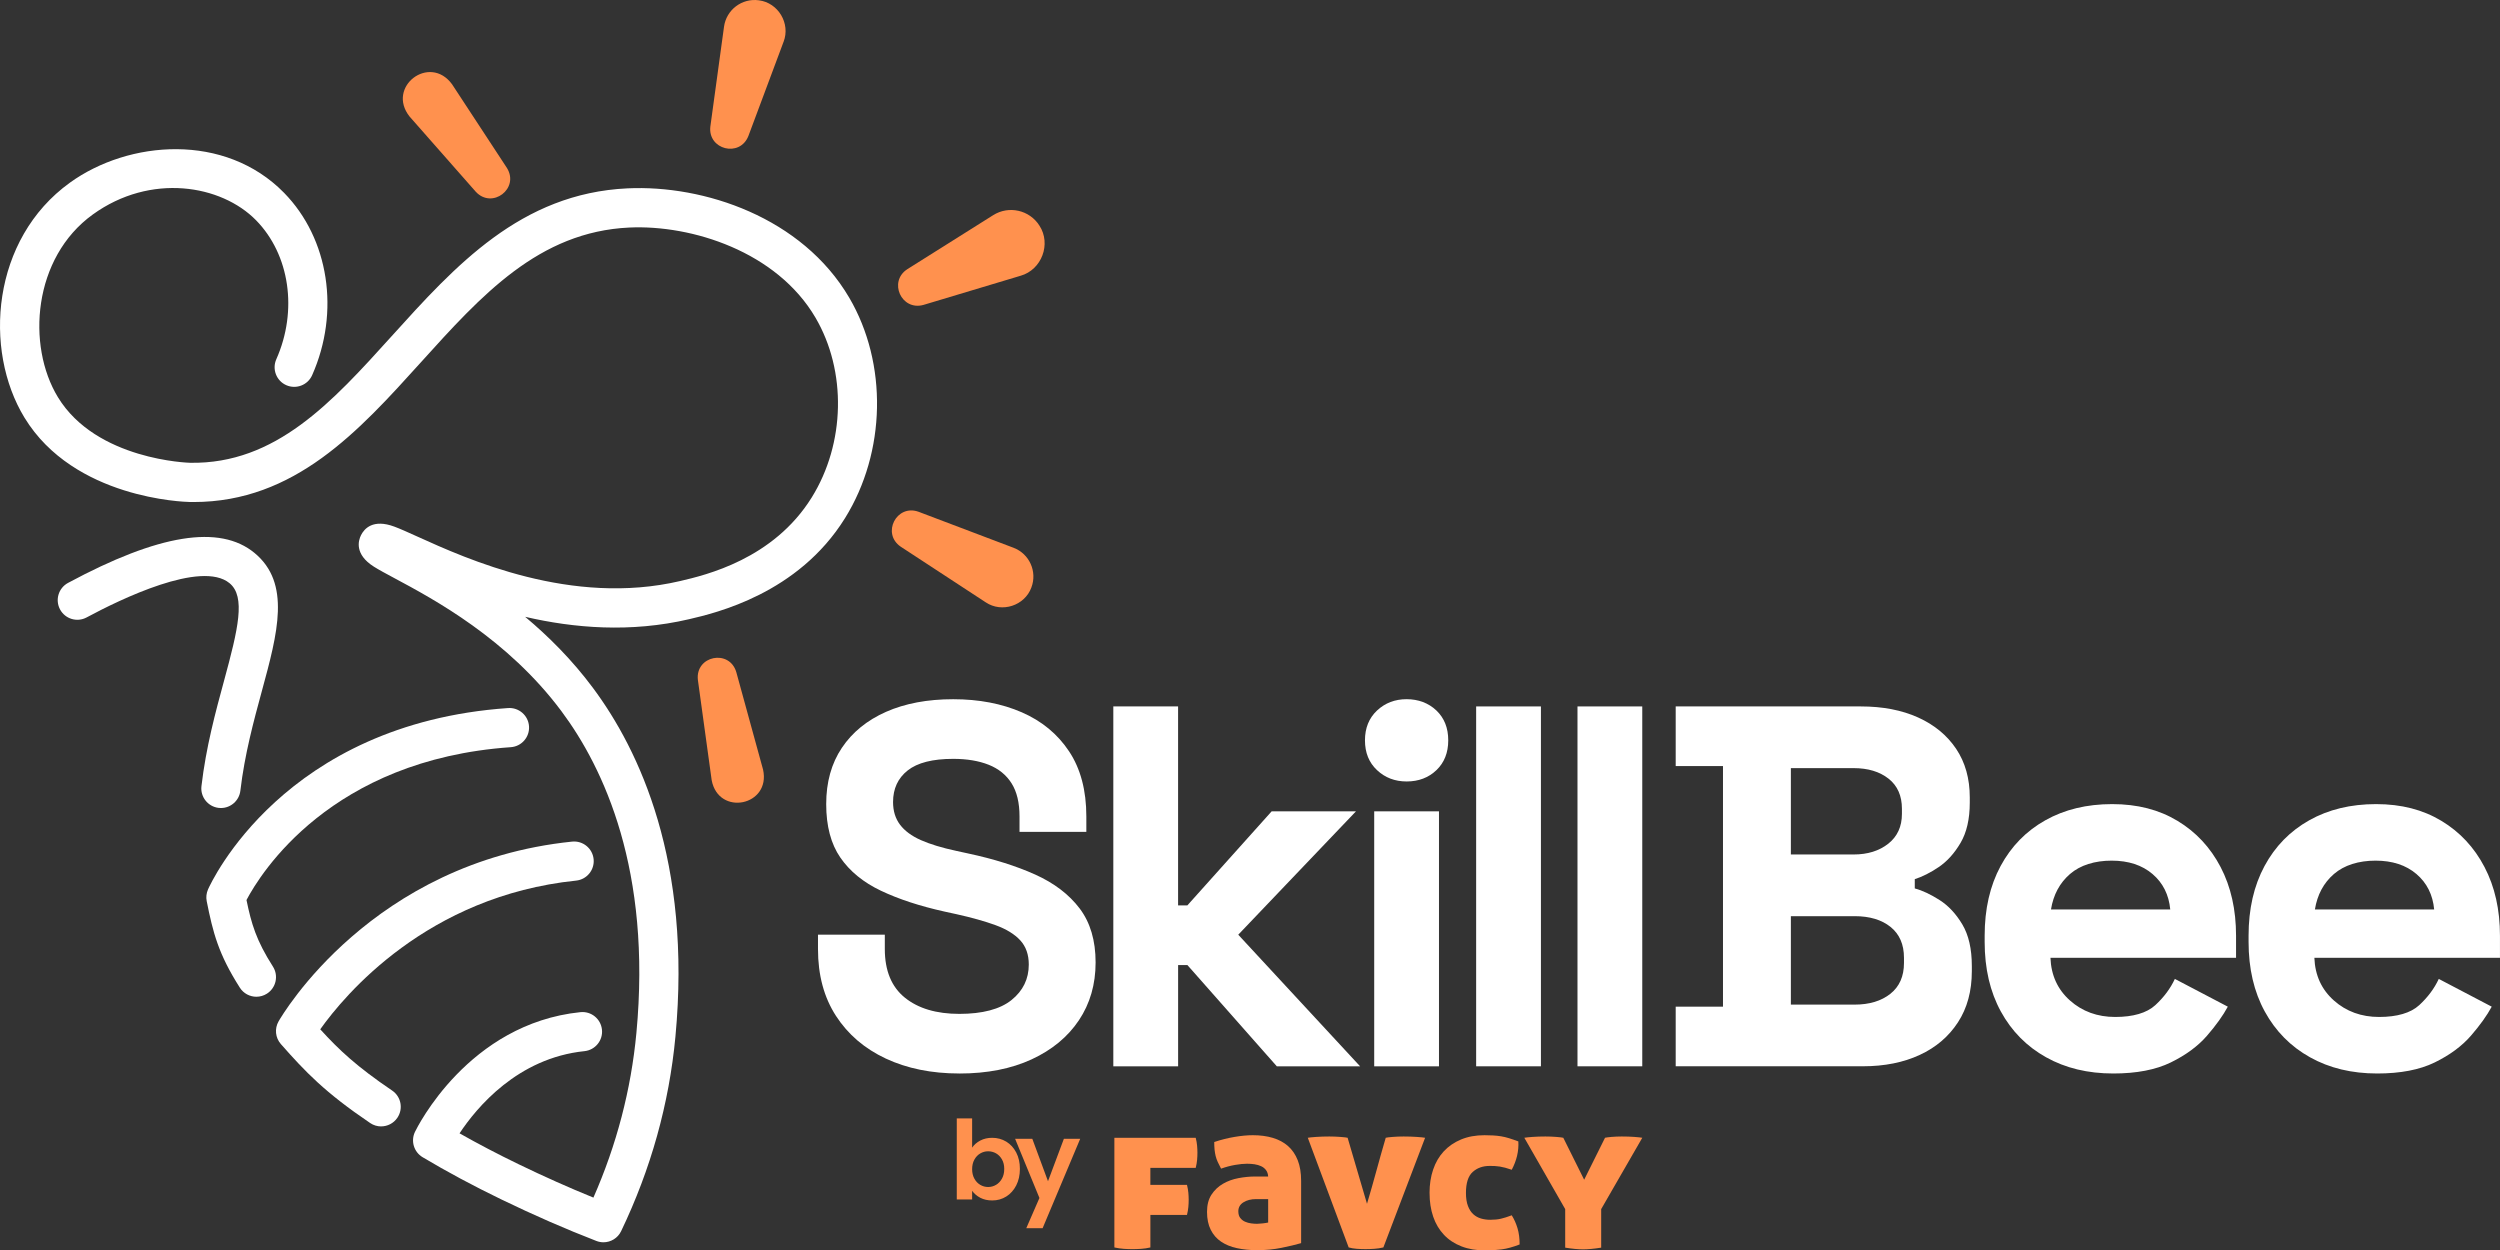 <svg id="Layer_1" data-name="Layer 1" xmlns="http://www.w3.org/2000/svg" viewBox="0 0 998.12 499.23"><rect x="0" y="0" width="998.12" height="499.23" fill="#333333" stroke="none"/>
  <defs>
    <style>
      .cls-1 {
        fill: #ff914e;
      }

      .cls-1, .cls-2 {
        stroke-width: 0px;
      }

      .cls-2 {
        fill: #fff;
      }
    </style>
  </defs>
  <g>
    <g>
      <path class="cls-1" d="M312.85,16.66l-14.06,37.65c-3.45,8.72-16.29,5.41-15.18-3.82,0,0,5.45-39.82,5.45-39.82.92-6.75,7.15-11.48,13.9-10.55,7.75.96,12.69,9.28,9.89,16.54h0Z"></path>
      <path class="cls-1" d="M407.52,110.08l-38.81,11.65c-8.85,2.49-14.11-9.3-6.48-14.25,0,0,34.3-21.58,34.3-21.58,6.26-3.94,14.54-2.06,18.48,4.21,4.76,7.31.87,17.58-7.49,19.97h0Z"></path>
      <path class="cls-1" d="M393.55,240.48l-33.93-22.21c-7.76-5.3-1.66-17.11,7.1-13.95,0,0,37.92,14.37,37.92,14.37,6.35,2.41,9.55,9.51,7.14,15.86-2.66,7.29-11.81,10.24-18.23,5.93h0Z"></path>
      <path class="cls-1" d="M284.13,311.46l-5.5-39.99c-1.1-9.69,12.57-12.44,15.33-3.14,0,0,10.69,38.92,10.69,38.92,3.22,14.47-17.78,18.79-20.52,4.21h0Z"></path>
      <path class="cls-1" d="M189.93,76.53l-26.39-29.98c-9.43-11.86,7.99-25.15,16.94-12.91,0,0,21.9,33.4,21.9,33.4,5.14,8.24-5.92,16.6-12.45,9.49h0Z"></path>
    </g>
    <g>
      <path class="cls-2" d="M88.22,322.6c-.3,0-.61-.02-.92-.05-4.29-.5-7.37-4.39-6.87-8.68,1.82-15.62,5.66-29.71,9.04-42.15,5.6-20.6,8.71-33.5,2.17-38.89-11.28-9.28-43.66,6.47-57.06,13.68-3.81,2.05-8.55.62-10.6-3.19s-.62-8.55,3.19-10.6c36.22-19.48,60.56-23.39,74.42-11.98,14.68,12.09,9.26,32.01,2.98,55.08-3.24,11.91-6.91,25.41-8.6,39.86-.47,3.98-3.85,6.92-7.76,6.92Z"></path>
      <path class="cls-2" d="M102.37,397.95c-2.59,0-5.12-1.28-6.61-3.62-8.61-13.52-10.74-22.06-13.23-34.53-.32-1.58-.13-3.22.52-4.7,1.2-2.7,30.31-66.2,119.81-72.41,4.31-.29,8.05,2.95,8.35,7.27.3,4.31-2.95,8.05-7.27,8.35-71.92,4.99-99.95,50.43-105.53,61.02,1.96,9.49,3.85,16.05,10.56,26.58,2.32,3.65,1.25,8.48-2.4,10.81-1.3.83-2.76,1.23-4.2,1.23Z"></path>
      <path class="cls-2" d="M152.17,449.72c-1.51,0-3.04-.44-4.38-1.35-18.12-12.26-25.88-20.44-35.65-31.52-2.22-2.51-2.59-6.16-.92-9.07,1.48-2.59,37.26-63.53,117.19-71.77,4.3-.43,8.14,2.68,8.59,6.98.44,4.3-2.68,8.14-6.98,8.59-59.48,6.13-92.45,45.71-102.16,59.37,7.49,8.23,14.53,14.86,28.7,24.45,3.58,2.42,4.52,7.29,2.09,10.87-1.51,2.23-3.98,3.44-6.49,3.44Z"></path>
      <path class="cls-2" d="M240.93,495.98c-.94,0-1.89-.17-2.82-.53-12.14-4.69-24.9-10.26-37.91-16.56-11.24-5.44-21.83-11.12-31.48-16.88-3.48-2.08-4.8-6.47-3.04-10.12.85-1.76,21.33-43.19,66.06-47.79,4.3-.44,8.14,2.68,8.59,6.98s-2.68,8.14-6.98,8.59c-26.67,2.74-43.06,22.51-49.88,32.81,7.39,4.19,15.28,8.32,23.55,12.32,10.2,4.94,20.23,9.41,29.9,13.34,9.27-21.07,15.04-43.14,17.16-65.73,6.09-64.81-12.91-105.63-29.92-128.46-21.57-28.94-50.9-44.67-66.66-53.11-3.49-1.87-6.24-3.35-8.24-4.61-7.84-4.97-6.19-10.46-5.12-12.58,1.32-2.62,4.79-6.55,13.28-3.41,2.32.86,5.31,2.21,9.09,3.92,20.02,9.07,61.69,27.95,105.02,17.82,10.18-2.38,37.22-8.7,52.55-33.37,13.41-21.59,14.01-50.45,1.49-71.81-15.46-26.36-49.35-37.1-74.3-35.96-36.15,1.68-59.05,27.04-83.29,53.88-24.74,27.39-50.32,55.71-90.71,55.71-.54,0-1.08,0-1.63-.02-1.88-.04-46.1-1.25-65.87-33.68C-6.73,139.65-3.38,95.49,27.91,72.93c23.5-16.95,61.92-20.06,85.53,4.08,17.9,18.29,22.39,47.54,11.18,72.79-1.75,3.95-6.38,5.73-10.33,3.98-3.95-1.75-5.73-6.38-3.98-10.33,8.63-19.44,5.39-41.74-8.06-55.49-13.92-14.22-42.11-18.99-65.19-2.33-23.9,17.24-26.52,52.29-13.93,72.96,15.34,25.18,52.43,26.17,52.8,26.18,34.18.57,56.66-24.22,80.43-50.54,25.33-28.04,51.52-57.04,94.18-59.03,30.48-1.44,69.69,11.54,88.53,43.68,15.38,26.24,14.7,61.6-1.7,87.99-18.75,30.17-51.51,37.83-62.28,40.35-23.37,5.46-45.92,3.57-65.43-.96,9.37,7.84,18.76,17.21,27.05,28.35,18.65,25.03,39.51,69.51,32.95,139.27-2.52,26.81-9.81,52.94-21.68,77.66-1.34,2.79-4.13,4.44-7.06,4.44Z"></path>
    </g>
  </g>
  <g>
    <path class="cls-2" d="M383.02,428.59c-11.08,0-20.87-1.99-29.35-5.95-8.49-3.97-15.12-9.65-19.91-17.04-4.79-7.39-7.18-16.28-7.18-26.68v-5.75h26.68v5.75c0,8.62,2.67,15.09,8.01,19.4,5.34,4.31,12.59,6.47,21.76,6.47s16.25-1.85,20.83-5.54c4.58-3.69,6.88-8.42,6.88-14.16,0-3.97-1.13-7.18-3.39-9.65-2.26-2.46-5.54-4.48-9.85-6.06-4.31-1.57-9.54-3.04-15.7-4.41l-4.72-1.03c-9.85-2.19-18.3-4.96-25.35-8.31-7.05-3.35-12.45-7.77-16.22-13.24-3.77-5.47-5.65-12.59-5.65-21.35s2.08-16.25,6.26-22.48c4.17-6.22,10.06-11.01,17.65-14.37,7.59-3.35,16.52-5.03,26.79-5.03s19.4,1.75,27.4,5.23c8.01,3.49,14.3,8.69,18.88,15.6,4.58,6.91,6.88,15.57,6.88,25.97v6.16h-26.68v-6.16c0-5.47-1.06-9.88-3.18-13.24-2.12-3.35-5.17-5.81-9.13-7.39-3.97-1.57-8.69-2.36-14.16-2.36-8.21,0-14.27,1.54-18.17,4.62-3.9,3.08-5.85,7.29-5.85,12.62,0,3.56.92,6.57,2.77,9.03,1.85,2.46,4.62,4.52,8.31,6.16,3.69,1.64,8.42,3.08,14.16,4.31l4.72,1.03c10.26,2.19,19.19,5,26.79,8.42,7.59,3.42,13.51,7.94,17.76,13.55,4.24,5.61,6.36,12.8,6.36,21.55s-2.23,16.46-6.67,23.09c-4.45,6.64-10.74,11.84-18.88,15.6-8.14,3.76-17.76,5.65-28.84,5.65Z"></path>
    <path class="cls-2" d="M444.49,425.72v-143.68h25.86v79.44h3.7l33.66-37.56h33.66l-47,49.26,48.65,52.55h-33.25l-35.71-40.44h-3.7v40.44h-25.86Z"></path>
    <path class="cls-2" d="M561.58,312c-4.65,0-8.59-1.5-11.8-4.52-3.22-3.01-4.82-6.98-4.82-11.9s1.61-8.89,4.82-11.91c3.21-3.01,7.15-4.52,11.8-4.52s8.76,1.51,11.91,4.52c3.15,3.01,4.72,6.98,4.72,11.91s-1.58,8.9-4.72,11.9c-3.15,3.01-7.12,4.52-11.91,4.52ZM548.65,425.72v-101.81h25.86v101.81h-25.86Z"></path>
    <path class="cls-2" d="M589.35,425.72v-143.68h25.86v143.68h-25.86Z"></path>
    <path class="cls-2" d="M629.81,425.72v-143.68h25.86v143.68h-25.86Z"></path>
    <g>
      <path class="cls-2" d="M669.02,425.72v-23.81h18.88v-96.06h-18.88v-23.81h73.89c8.75,0,16.39,1.47,22.89,4.41,6.5,2.94,11.56,7.12,15.19,12.52,3.62,5.41,5.44,11.87,5.44,19.4v2.05c0,6.57-1.23,11.94-3.69,16.11-2.46,4.18-5.37,7.39-8.72,9.65-3.36,2.26-6.54,3.87-9.55,4.82v3.69c3.01.82,6.29,2.36,9.85,4.62,3.56,2.26,6.6,5.51,9.13,9.75,2.53,4.24,3.8,9.79,3.8,16.63v2.05c0,7.94-1.85,14.75-5.54,20.42-3.69,5.68-8.79,10.03-15.29,13.03-6.5,3.01-14.06,4.52-22.68,4.52h-74.71ZM715,341.15h25.04c5.61,0,10.23-1.44,13.86-4.31,3.62-2.87,5.44-6.84,5.44-11.9v-2.05c0-5.2-1.78-9.2-5.34-12.01-3.56-2.8-8.21-4.21-13.96-4.21h-25.04v34.48ZM715,401.09h25.45c5.88,0,10.64-1.44,14.27-4.31,3.62-2.87,5.44-6.98,5.44-12.32v-2.05c0-5.34-1.78-9.44-5.34-12.32-3.56-2.87-8.35-4.31-14.37-4.31h-25.45v35.31Z"></path>
      <path class="cls-2" d="M843.69,428.59c-10.13,0-19.06-2.15-26.79-6.47-7.73-4.31-13.75-10.4-18.06-18.27-4.31-7.87-6.47-17.14-6.47-27.81v-2.46c0-10.67,2.12-19.94,6.36-27.81,4.24-7.87,10.19-13.96,17.86-18.27,7.66-4.31,16.56-6.46,26.68-6.46s18.68,2.23,26.07,6.67c7.39,4.45,13.14,10.61,17.24,18.47,4.11,7.87,6.16,17,6.16,27.4v8.83h-74.1c.27,6.98,2.87,12.66,7.8,17.04,4.93,4.38,10.95,6.57,18.06,6.57s12.59-1.57,16.01-4.72c3.42-3.15,6.02-6.64,7.8-10.47l21.14,11.08c-1.92,3.56-4.69,7.42-8.31,11.6-3.63,4.18-8.45,7.73-14.47,10.67-6.02,2.94-13.68,4.41-22.99,4.41ZM818.85,363.11h47.62c-.55-5.88-2.91-10.6-7.08-14.16-4.18-3.56-9.62-5.34-16.32-5.34s-12.52,1.78-16.63,5.34c-4.11,3.56-6.64,8.28-7.59,14.16Z"></path>
      <path class="cls-2" d="M949.06,428.59c-10.13,0-19.06-2.15-26.79-6.47-7.73-4.31-13.75-10.4-18.06-18.27-4.31-7.87-6.47-17.14-6.47-27.81v-2.46c0-10.67,2.12-19.94,6.36-27.81,4.24-7.87,10.19-13.96,17.86-18.27,7.66-4.31,16.56-6.46,26.68-6.46s18.68,2.23,26.07,6.67c7.39,4.45,13.14,10.61,17.24,18.47,4.11,7.87,6.16,17,6.16,27.4v8.83h-74.1c.27,6.98,2.87,12.66,7.8,17.04,4.93,4.38,10.95,6.57,18.06,6.57s12.59-1.57,16.01-4.72c3.42-3.15,6.02-6.64,7.8-10.47l21.14,11.08c-1.92,3.56-4.69,7.42-8.31,11.6-3.63,4.18-8.45,7.73-14.47,10.67-6.02,2.94-13.68,4.41-22.99,4.41ZM924.22,363.11h47.62c-.55-5.88-2.91-10.6-7.08-14.16-4.18-3.56-9.62-5.34-16.32-5.34s-12.52,1.78-16.63,5.34c-4.11,3.56-6.64,8.28-7.59,14.16Z"></path>
    </g>
  </g>
  <g>
    <g>
      <path class="cls-1" d="M391.38,455.36c1.39-.73,2.97-1.09,4.75-1.09,2.07,0,3.94.51,5.62,1.53,1.68,1.02,3,2.47,3.98,4.35.98,1.88,1.46,4.06,1.46,6.54s-.49,4.67-1.46,6.58c-.98,1.91-2.31,3.39-3.98,4.44-1.68,1.05-3.55,1.57-5.62,1.57-1.81,0-3.39-.36-4.75-1.07-1.36-.71-2.44-1.64-3.26-2.78v3.46h-6.13v-32.37h6.13v11.68c.79-1.17,1.87-2.11,3.26-2.84ZM400.04,462.91c-.6-1.06-1.39-1.87-2.36-2.43-.98-.55-2.03-.83-3.17-.83s-2.15.28-3.13.85c-.98.57-1.76,1.39-2.36,2.47-.6,1.08-.9,2.35-.9,3.81s.3,2.73.9,3.81c.6,1.08,1.38,1.9,2.36,2.47.98.57,2.02.85,3.13.85s2.19-.29,3.17-.87c.98-.58,1.76-1.41,2.36-2.49s.9-2.36.9-3.85-.3-2.72-.9-3.78Z"></path>
      <path class="cls-1" d="M431.27,454.66l-15.01,35.7h-6.52l5.25-12.07-9.71-23.62h6.87l6.26,16.93,6.34-16.93h6.52Z"></path>
    </g>
    <g id="_Grid_Repeat_" data-name="&amp;lt;Grid Repeat&amp;gt;">
      <g>
        <path class="cls-1" d="M459.29,485.03v13.01c-1.19.28-2.41.47-3.66.55-1.25.09-2.41.13-3.49.13-1.13,0-2.31-.04-3.53-.13-1.22-.09-2.45-.27-3.7-.55v-43.78h32.48c.28,1.13.47,2.18.55,3.15.08.96.13,1.9.13,2.81s-.04,1.86-.13,2.85c-.08.99-.27,2.06-.55,3.19h-18.11v6.8h14.62c.28,1.13.47,2.18.55,3.15.08.96.13,1.9.13,2.81s-.04,1.86-.13,2.85c-.09.99-.27,2.06-.55,3.19h-14.62Z"></path>
        <path class="cls-1" d="M481.9,483.84c0-2.78.6-5.07,1.79-6.89,1.19-1.81,2.72-3.26,4.59-4.34,1.87-1.08,3.94-1.83,6.21-2.25,2.27-.43,4.48-.64,6.63-.64h5.19c-.06-1.02-.34-1.87-.85-2.55-.51-.68-1.16-1.2-1.96-1.57-.79-.37-1.67-.62-2.64-.77-.96-.14-1.96-.21-2.98-.21-1.36,0-2.95.16-4.76.47-1.81.31-3.69.81-5.61,1.49-.51-.96-.95-1.84-1.32-2.64-.37-.79-.65-1.6-.85-2.42-.2-.82-.34-1.67-.43-2.55-.08-.88-.13-1.88-.13-3.02,2.72-.91,5.43-1.59,8.12-2.04,2.69-.45,5.11-.68,7.27-.68,2.95,0,5.61.35,7.99,1.06,2.38.71,4.41,1.8,6.08,3.27,1.67,1.47,2.96,3.36,3.87,5.65.91,2.3,1.36,5.03,1.36,8.2v24.91c-2.15.62-4.76,1.25-7.82,1.87-3.06.62-6.29.94-9.69.94-2.95,0-5.65-.27-8.12-.81-2.47-.54-4.58-1.4-6.33-2.59-1.76-1.19-3.13-2.76-4.12-4.72-.99-1.96-1.49-4.35-1.49-7.18ZM501.97,488.6c.51,0,1.25-.06,2.21-.17.96-.11,1.67-.23,2.13-.34v-9.35h-4.85c-1.98,0-3.66.43-5.02,1.28-1.36.85-2.04,2.04-2.04,3.57,0,1.13.26,2.03.77,2.68.51.65,1.15,1.15,1.91,1.49.77.34,1.59.57,2.47.68.88.11,1.69.17,2.42.17Z"></path>
        <path class="cls-1" d="M553.23,454.25c.45-.11,1.39-.23,2.81-.34,1.42-.11,2.86-.17,4.34-.17,1.87,0,3.61.06,5.23.17,1.62.11,2.73.23,3.36.34l-16.66,43.78c-1.19.28-2.4.47-3.61.55-1.22.09-2.4.13-3.53.13s-2.3-.04-3.49-.13c-1.19-.09-2.27-.27-3.23-.55l-16.32-43.78c.62-.11,1.74-.23,3.36-.34,1.62-.11,3.36-.17,5.23-.17,1.47,0,2.95.06,4.42.17,1.47.11,2.44.23,2.89.34l7.74,26.36c1.3-4.36,2.56-8.78,3.78-13.26,1.22-4.48,2.45-8.84,3.7-13.09Z"></path>
        <path class="cls-1" d="M570.74,476.27c0-3.4.48-6.52,1.45-9.35.96-2.83,2.38-5.26,4.25-7.27,1.87-2.01,4.17-3.58,6.89-4.72,2.72-1.13,5.84-1.7,9.35-1.7,1.19,0,2.32.03,3.4.09,1.08.06,2.14.17,3.19.34,1.05.17,2.13.43,3.23.77,1.11.34,2.34.77,3.7,1.28.11,1.93-.06,3.84-.51,5.74-.45,1.9-1.16,3.76-2.13,5.57-.96-.34-1.83-.61-2.59-.81-.77-.2-1.49-.35-2.17-.47-.68-.11-1.35-.18-2-.21-.65-.03-1.35-.04-2.08-.04-2.72,0-4.97.81-6.76,2.42-1.79,1.62-2.68,4.41-2.68,8.37,0,2.1.27,3.84.81,5.23.54,1.39,1.25,2.48,2.13,3.27.88.79,1.9,1.36,3.06,1.7,1.16.34,2.39.51,3.7.51,1.64,0,3.07-.14,4.29-.43,1.22-.28,2.65-.74,4.29-1.36.96,1.53,1.73,3.25,2.3,5.14.57,1.9.85,4.07.85,6.5-2.61,1.02-4.99,1.67-7.14,1.96-2.15.28-4.31.43-6.46.43-3.63,0-6.83-.54-9.61-1.62-2.78-1.08-5.12-2.62-7.01-4.63-1.9-2.01-3.33-4.42-4.29-7.23-.96-2.81-1.45-5.96-1.45-9.48Z"></path>
        <path class="cls-1" d="M640.8,454.25c.45-.11,1.32-.23,2.59-.34,1.28-.11,2.65-.17,4.12-.17,1.87,0,3.54.06,5.02.17,1.47.11,2.52.23,3.15.34l-16.41,28.48v15.39c-1.47.23-2.81.4-4,.51-1.19.11-2.27.17-3.23.17s-2.04-.06-3.23-.17c-1.19-.11-2.49-.28-3.91-.51v-15.39l-16.32-28.48c.62-.11,1.71-.23,3.27-.34,1.56-.11,3.27-.17,5.14-.17,1.47,0,2.92.06,4.34.17,1.42.11,2.35.23,2.81.34l8.33,16.75,8.33-16.75Z"></path>
      </g>
    </g>
  </g>
</svg>